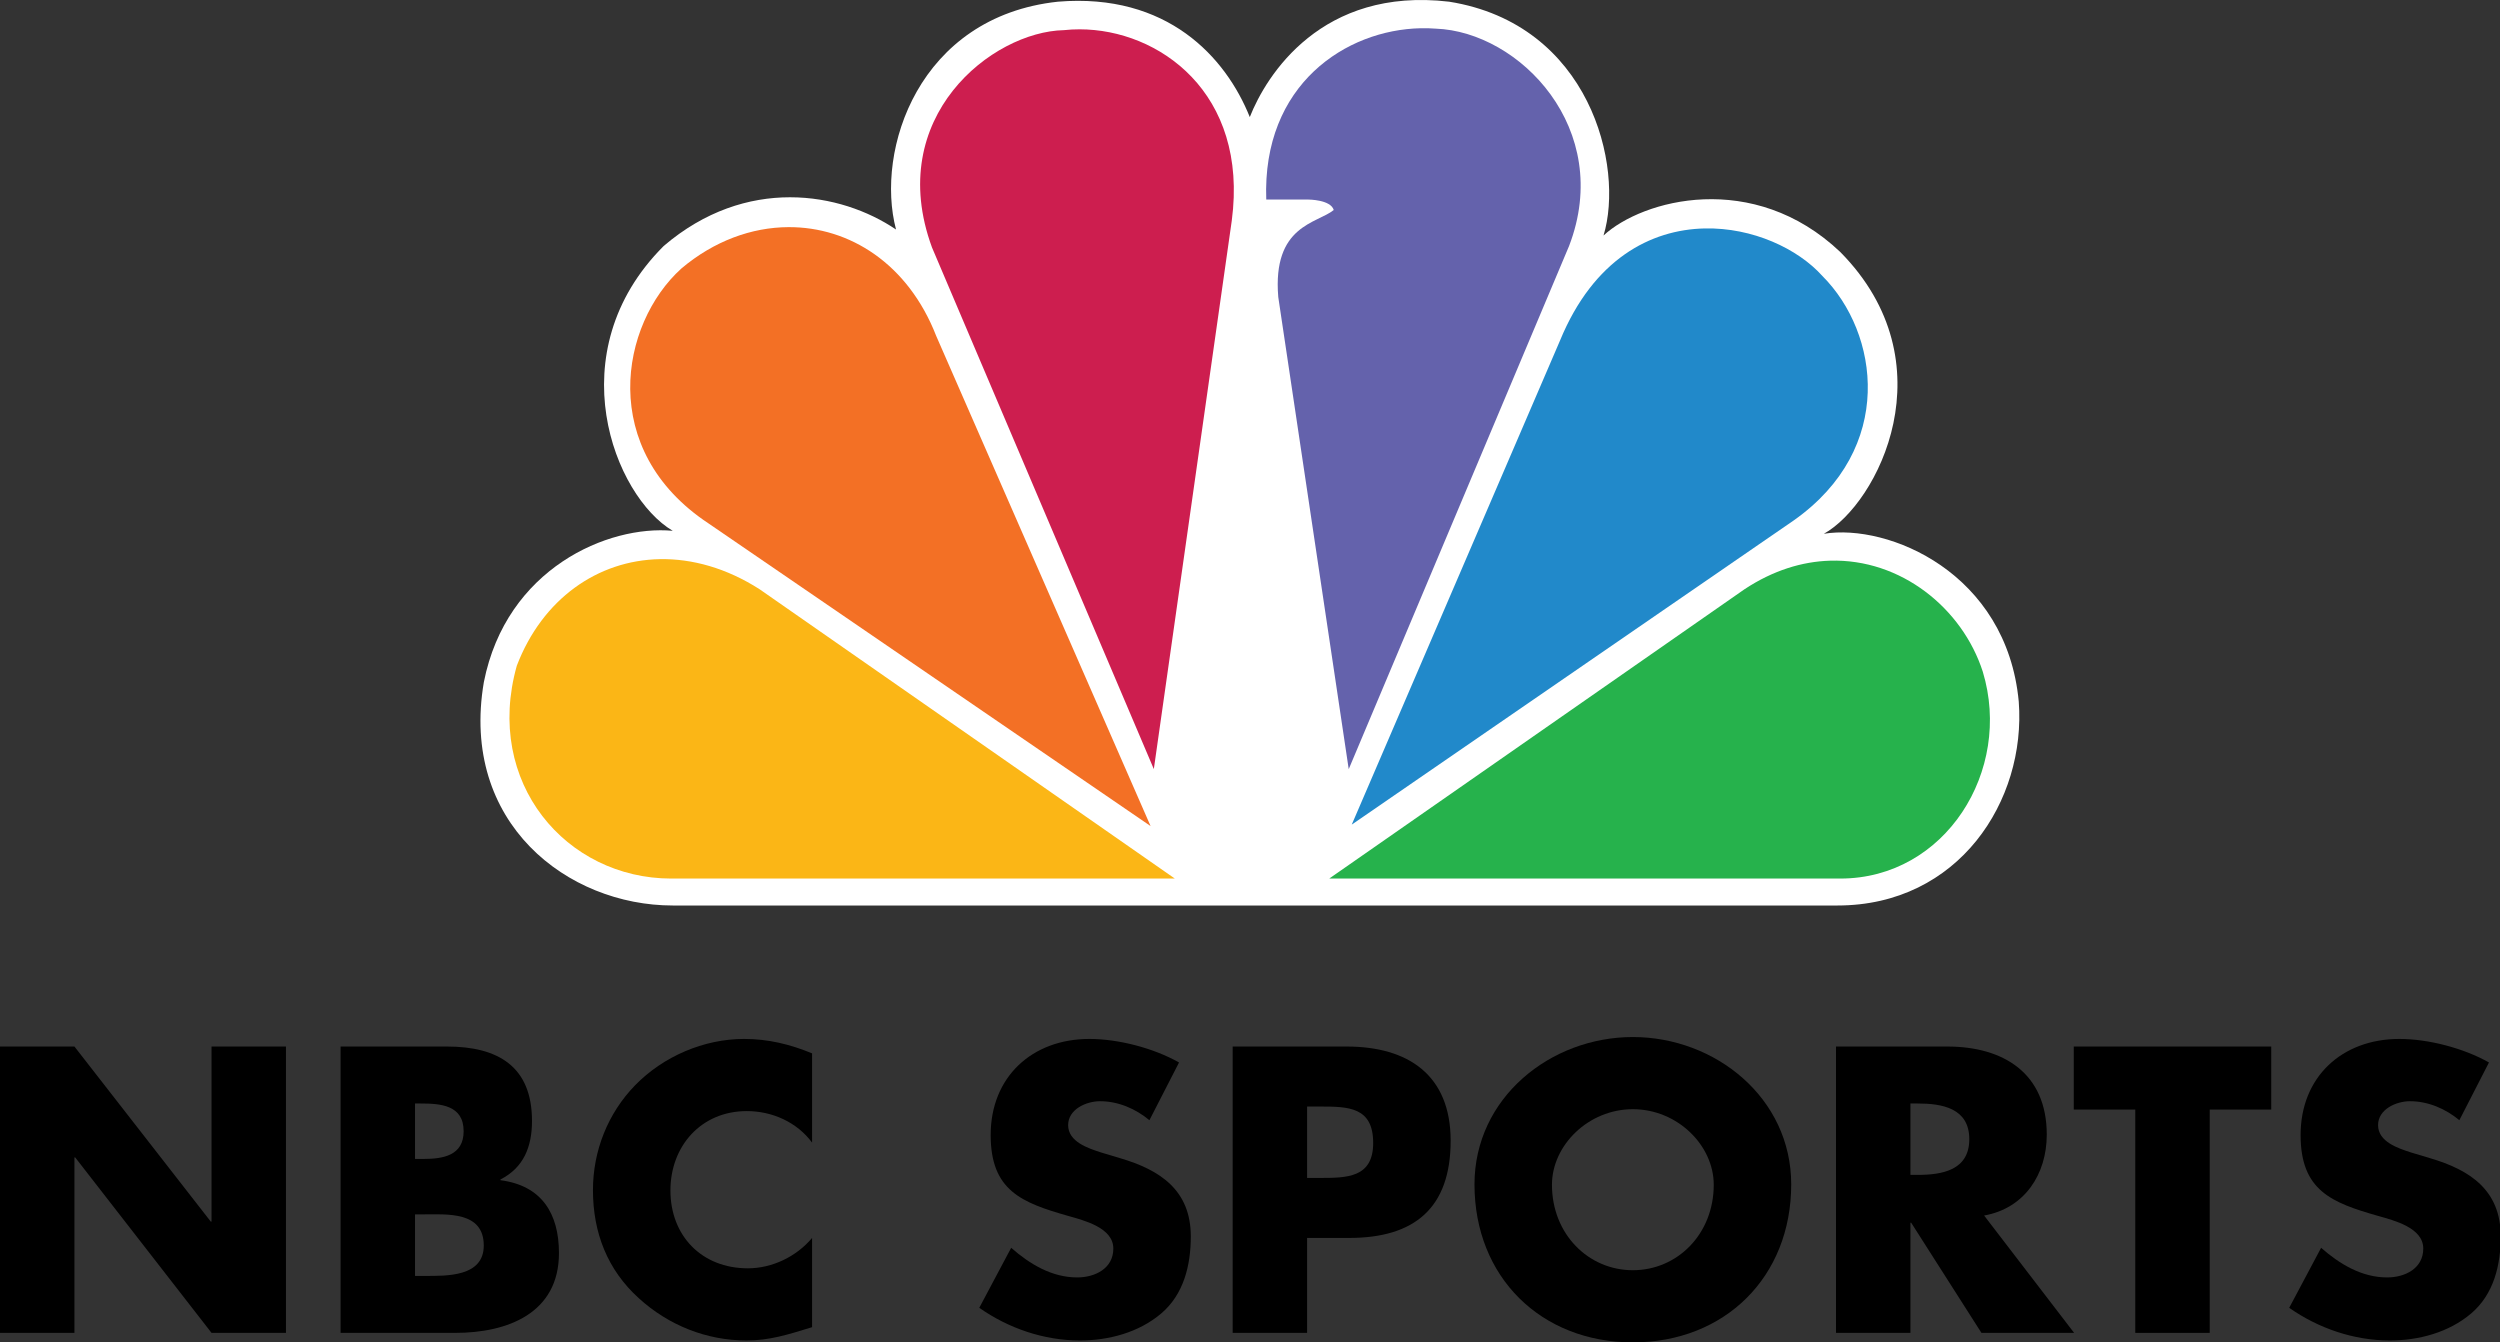 <?xml version="1.0" encoding="UTF-8" standalone="no"?>
<!-- Generator: Adobe Illustrator 16.0.0, SVG Export Plug-In . SVG Version: 6.00 Build 0)  -->

<svg
   version="1.1"
   id="Layer_1"
   x="0px"
   y="0px"
   width="1000"
   height="536.789"
   viewBox="0 0 1000 536.789"
   enable-background="new 0 0 1000 254.919"
   xml:space="preserve"
   sodipodi:docname="NBC Sports 1986.svg"
   inkscape:version="1.1.1 (3bf5ae0d25, 2021-09-20)"
   xmlns:inkscape="http://www.inkscape.org/namespaces/inkscape"
   xmlns:sodipodi="http://sodipodi.sourceforge.net/DTD/sodipodi-0.dtd"
   xmlns="http://www.w3.org/2000/svg"
   xmlns:svg="http://www.w3.org/2000/svg"><rect x="0" y="0" width="1000" height="536.789" fill="#333333" stroke="none"/><defs
   id="defs27">
	
	
	
	
	
	
	
	
	
	
</defs><sodipodi:namedview
   id="namedview25"
   pagecolor="#ffffff"
   bordercolor="#666666"
   borderopacity="1.0"
   inkscape:pageshadow="2"
   inkscape:pageopacity="0.0"
   inkscape:pagecheckerboard="0"
   showgrid="false"
   inkscape:zoom="0.5"
   inkscape:cx="387"
   inkscape:cy="231"
   inkscape:window-width="1366"
   inkscape:window-height="705"
   inkscape:window-x="-8"
   inkscape:window-y="-8"
   inkscape:window-maximized="1"
   inkscape:current-layer="Layer_1" />

<g
   id="g4779"
   transform="scale(1.051)"><path
     fill="#ffffff"
     d="m 699.284,344.625 c 46.216,0 71.89,-39.917 69.037,-77.578 -4.576,-49.067 -49.642,-67.878 -74.176,-63.898 20.544,-11.404 47.93,-65.027 6.265,-107.221 C 667.323,64.52 625.108,75.926 610.287,89.629 618.278,63.393 605.149,9.197 551.528,0.643 503.023,-5.059 481.938,28.582 475.659,44.561 466.52,21.751 444.275,-2.783 402.632,0.643 349.575,6.346 333.031,57.138 341.021,87.353 319.924,73.074 283.962,66.819 252.589,93.628 c -40.492,40.493 -18.809,95.263 3.448,108.392 -24.534,-2.276 -63.335,14.257 -71.888,57.601 -9.139,53.64 31.938,85.002 71.888,85.002 h 443.247 z"
     id="path8"
     style="stroke-width:1.385" /><path
     id="path10"
     d="m 300.046,86.446 c -13.972,0.075 -28.306,5.263 -40.714,15.74 -23.384,21.13 -31.96,69.026 10.266,96.984 L 437.899,314.391 356.305,127.845 C 345.614,100.396 323.333,86.321 300.046,86.446 Z"
     style="fill:#f37025;fill-opacity:1;stroke-width:1.385" /><path
     id="path12"
     d="m 410.882,11.157 c -2.01,-10e-4 -4.001,0.104 -5.961,0.317 -27.383,0.575 -68.461,33.088 -50.204,82.73 L 439.136,292.707 468.807,83.927 C 475.221,35.253 441.025,11.172 410.882,11.157 Z"
     style="fill:#cd1e4f;fill-opacity:1;fill-rule:nonzero;stroke-width:1.385" /><path
     id="path14"
     d="m 540.766,10.745 c -28.454,0.57 -60.437,21.356 -58.841,65.202 h 15.981 c 0,2e-6 8.553,0.001 9.703,3.98 -6.288,5.149 -23.395,5.7 -21.116,33.108 L 513.31,292.731 597.171,93.627 C 614.276,49.136 578.338,12.049 546.399,10.9 c -1.855,-0.141 -3.737,-0.192 -5.633,-0.154 z"
     style="fill:#6462ac;fill-opacity:1;stroke-width:1.385" /><path
     id="path16"
     d="M 648.809,86.941 C 628.226,87.379 606.479,98.651 593.746,129.568 L 514.46,313.839 682.74,198.023 c 38.789,-27.387 32.523,-71.307 10.839,-92.988 -9.355,-10.433 -26.609,-18.481 -44.77,-18.094 z"
     style="fill:#2189ca;fill-opacity:1;stroke-width:1.385" /><path
     id="path18"
     d="m 696.466,213.392 c -10.548,0.322 -21.638,3.662 -32.548,10.885 l -158.019,110.091 h 194.523 c 39.929,0 65.622,-41.088 54.206,-78.728 -7.793,-24.18 -31.205,-43.071 -58.161,-42.249 z"
     style="fill:#26b24c;fill-opacity:1;stroke-width:1.385" /><path
     id="path20"
     d="m 251.095,212.807 c -23.632,0.45 -44.663,15.103 -54.403,40.557 -12.543,44.494 18.831,81.005 58.77,81.007 H 447.126 L 289.125,224.28 c -12.559,-8.047 -25.651,-11.708 -38.03,-11.473 z"
     style="fill:#fbb616;fill-opacity:1;stroke-width:1.385" /><path
     d="m 0,507.279 h 28.329 v -66.776 h 0.289 l 51.888,66.776 H 108.836 V 398.299 H 80.507 v 66.631 H 80.217 L 28.329,398.299 H 0 Z"
     id="path4384"
     style="font-weight:bold;font-size:144.536px;line-height:1.25;font-family:'Futura Std';-inkscape-font-specification:'Futura Std Bold';letter-spacing:1.99px;fill:#000000;stroke-width:3.613" /><path
     d="m 157.955,462.184 h 2.891 c 9.25,0 23.27,-1.301 23.27,11.852 0,11.996 -14.165,11.563 -22.548,11.563 h -3.613 z m 15.321,45.095 c 19.946,0 39.458,-7.516 39.458,-30.353 0,-15.176 -6.649,-25.727 -22.259,-27.751 v -0.289 c 8.817,-4.481 11.996,-12.43 11.996,-22.259 0,-20.813 -13.008,-28.329 -32.376,-28.329 H 129.626 v 108.98 z m -15.321,-87.3 h 2.024 c 7.66,0 16.477,0.578 16.477,10.551 0,9.25 -7.805,10.551 -15.321,10.551 h -3.18 z"
     id="path4386"
     style="font-weight:bold;font-size:144.536px;line-height:1.25;font-family:'Futura Std';-inkscape-font-specification:'Futura Std Bold';letter-spacing:1.99px;fill:#000000;stroke-width:3.613" /><path
     d="m 309.072,400.9 c -8.383,-3.469 -16.766,-5.492 -25.872,-5.492 -15.321,0 -30.786,6.649 -41.482,17.633 -10.407,10.696 -16.044,25.005 -16.044,39.892 0,16.188 5.492,30.353 17.489,41.193 11.274,10.262 25.727,16.044 40.904,16.044 8.817,0 15.61,-2.168 25.005,-5.059 v -33.966 c -5.926,7.082 -15.176,11.563 -24.427,11.563 -17.633,0 -29.485,-12.43 -29.485,-29.63 0,-16.911 11.707,-30.208 29.052,-30.208 9.684,0 19.079,4.192 24.86,11.996 z"
     id="path4388"
     style="font-weight:bold;font-size:144.536px;line-height:1.25;font-family:'Futura Std';-inkscape-font-specification:'Futura Std Bold';letter-spacing:1.99px;fill:#000000;stroke-width:3.613" /><path
     d="m 448.728,404.369 c -9.684,-5.492 -23.126,-8.961 -34.111,-8.961 -21.825,0 -37.579,14.454 -37.579,36.568 0,21.102 11.707,25.727 29.485,30.786 6.071,1.734 17.2,4.481 17.2,12.43 0,7.66 -7.082,10.985 -13.731,10.985 -9.684,0 -18.067,-5.059 -25.149,-11.274 L 372.702,497.74 c 11.129,7.805 24.571,12.43 38.302,12.43 10.985,0 22.403,-3.035 30.931,-10.262 8.672,-7.371 11.274,-18.501 11.274,-29.341 0,-17.633 -11.707,-25.294 -26.884,-29.774 l -7.227,-2.168 c -4.914,-1.59 -12.575,-4.047 -12.575,-10.407 0,-6.071 6.938,-9.106 12.141,-9.106 6.938,0 13.586,2.891 18.79,7.227 z"
     id="path4390"
     style="font-weight:bold;font-size:144.536px;line-height:1.25;font-family:'Futura Std';-inkscape-font-specification:'Futura Std Bold';letter-spacing:1.99px;fill:#000000;stroke-width:3.613" /><path
     d="m 469.14,507.279 h 28.329 v -36.134 h 16.043 c 24.716,0 38.591,-11.274 38.591,-37.001 0,-25.005 -16.188,-35.845 -39.603,-35.845 h -43.361 z m 28.329,-86.143 h 4.77 c 10.985,0 20.38,0.145 20.38,13.875 0,13.297 -10.118,13.297 -20.38,13.297 h -4.77 z"
     id="path4392"
     style="font-weight:bold;font-size:144.536px;line-height:1.25;font-family:'Futura Std';-inkscape-font-specification:'Futura Std Bold';letter-spacing:1.99px;fill:#000000;stroke-width:3.613" /><path
     d="m 621.447,394.685 c -31.364,0 -60.272,23.126 -60.272,56.08 0,35.267 25.294,60.127 60.272,60.127 34.978,0 60.272,-24.86 60.272,-60.127 0,-32.954 -28.907,-56.08 -60.272,-56.08 z m 0,27.462 c 16.911,0 30.786,13.731 30.786,28.763 0,18.79 -13.875,32.521 -30.786,32.521 -16.911,0 -30.786,-13.731 -30.786,-32.521 0,-15.032 13.875,-28.763 30.786,-28.763 z"
     id="path4394"
     style="font-weight:bold;font-size:144.536px;line-height:1.25;font-family:'Futura Std';-inkscape-font-specification:'Futura Std Bold';letter-spacing:1.99px;fill:#000000;stroke-width:3.613" /><path
     d="m 755.131,462.617 c 15.465,-2.746 23.848,-15.754 23.848,-30.786 0,-23.27 -16.333,-33.532 -37.868,-33.532 H 698.762 v 108.98 h 28.329 v -41.915 h 0.289 l 26.739,41.915 h 35.267 z m -28.04,-42.638 h 2.746 c 9.25,0 19.657,1.734 19.657,13.586 0,11.852 -10.407,13.586 -19.657,13.586 h -2.746 z"
     id="path4396"
     style="font-weight:bold;font-size:144.536px;line-height:1.25;font-family:'Futura Std';-inkscape-font-specification:'Futura Std Bold';letter-spacing:1.99px;fill:#000000;stroke-width:3.613" /><path
     d="m 840.997,422.292 h 23.415 V 398.299 H 789.253 v 23.993 h 23.415 v 84.987 h 28.329 z"
     id="path4398"
     style="font-weight:bold;font-size:144.536px;line-height:1.25;font-family:'Futura Std';-inkscape-font-specification:'Futura Std Bold';letter-spacing:1.99px;fill:#000000;stroke-width:3.613" /><path
     d="m 947.275,404.369 c -9.684,-5.492 -23.126,-8.961 -34.111,-8.961 -21.825,0 -37.579,14.454 -37.579,36.568 0,21.102 11.707,25.727 29.485,30.786 6.071,1.734 17.2,4.481 17.2,12.43 0,7.66 -7.082,10.985 -13.731,10.985 -9.684,0 -18.067,-5.059 -25.149,-11.274 L 871.249,497.74 c 11.129,7.805 24.571,12.43 38.302,12.43 10.985,0 22.403,-3.035 30.931,-10.262 8.672,-7.371 11.274,-18.501 11.274,-29.341 0,-17.633 -11.707,-25.294 -26.884,-29.774 l -7.227,-2.168 c -4.914,-1.59 -12.575,-4.047 -12.575,-10.407 0,-6.071 6.938,-9.106 12.141,-9.106 6.938,0 13.586,2.891 18.79,7.227 z"
     id="path4400"
     style="font-weight:bold;font-size:144.536px;line-height:1.25;font-family:'Futura Std';-inkscape-font-specification:'Futura Std Bold';letter-spacing:1.99px;fill:#000000;stroke-width:3.613" /></g></svg>
